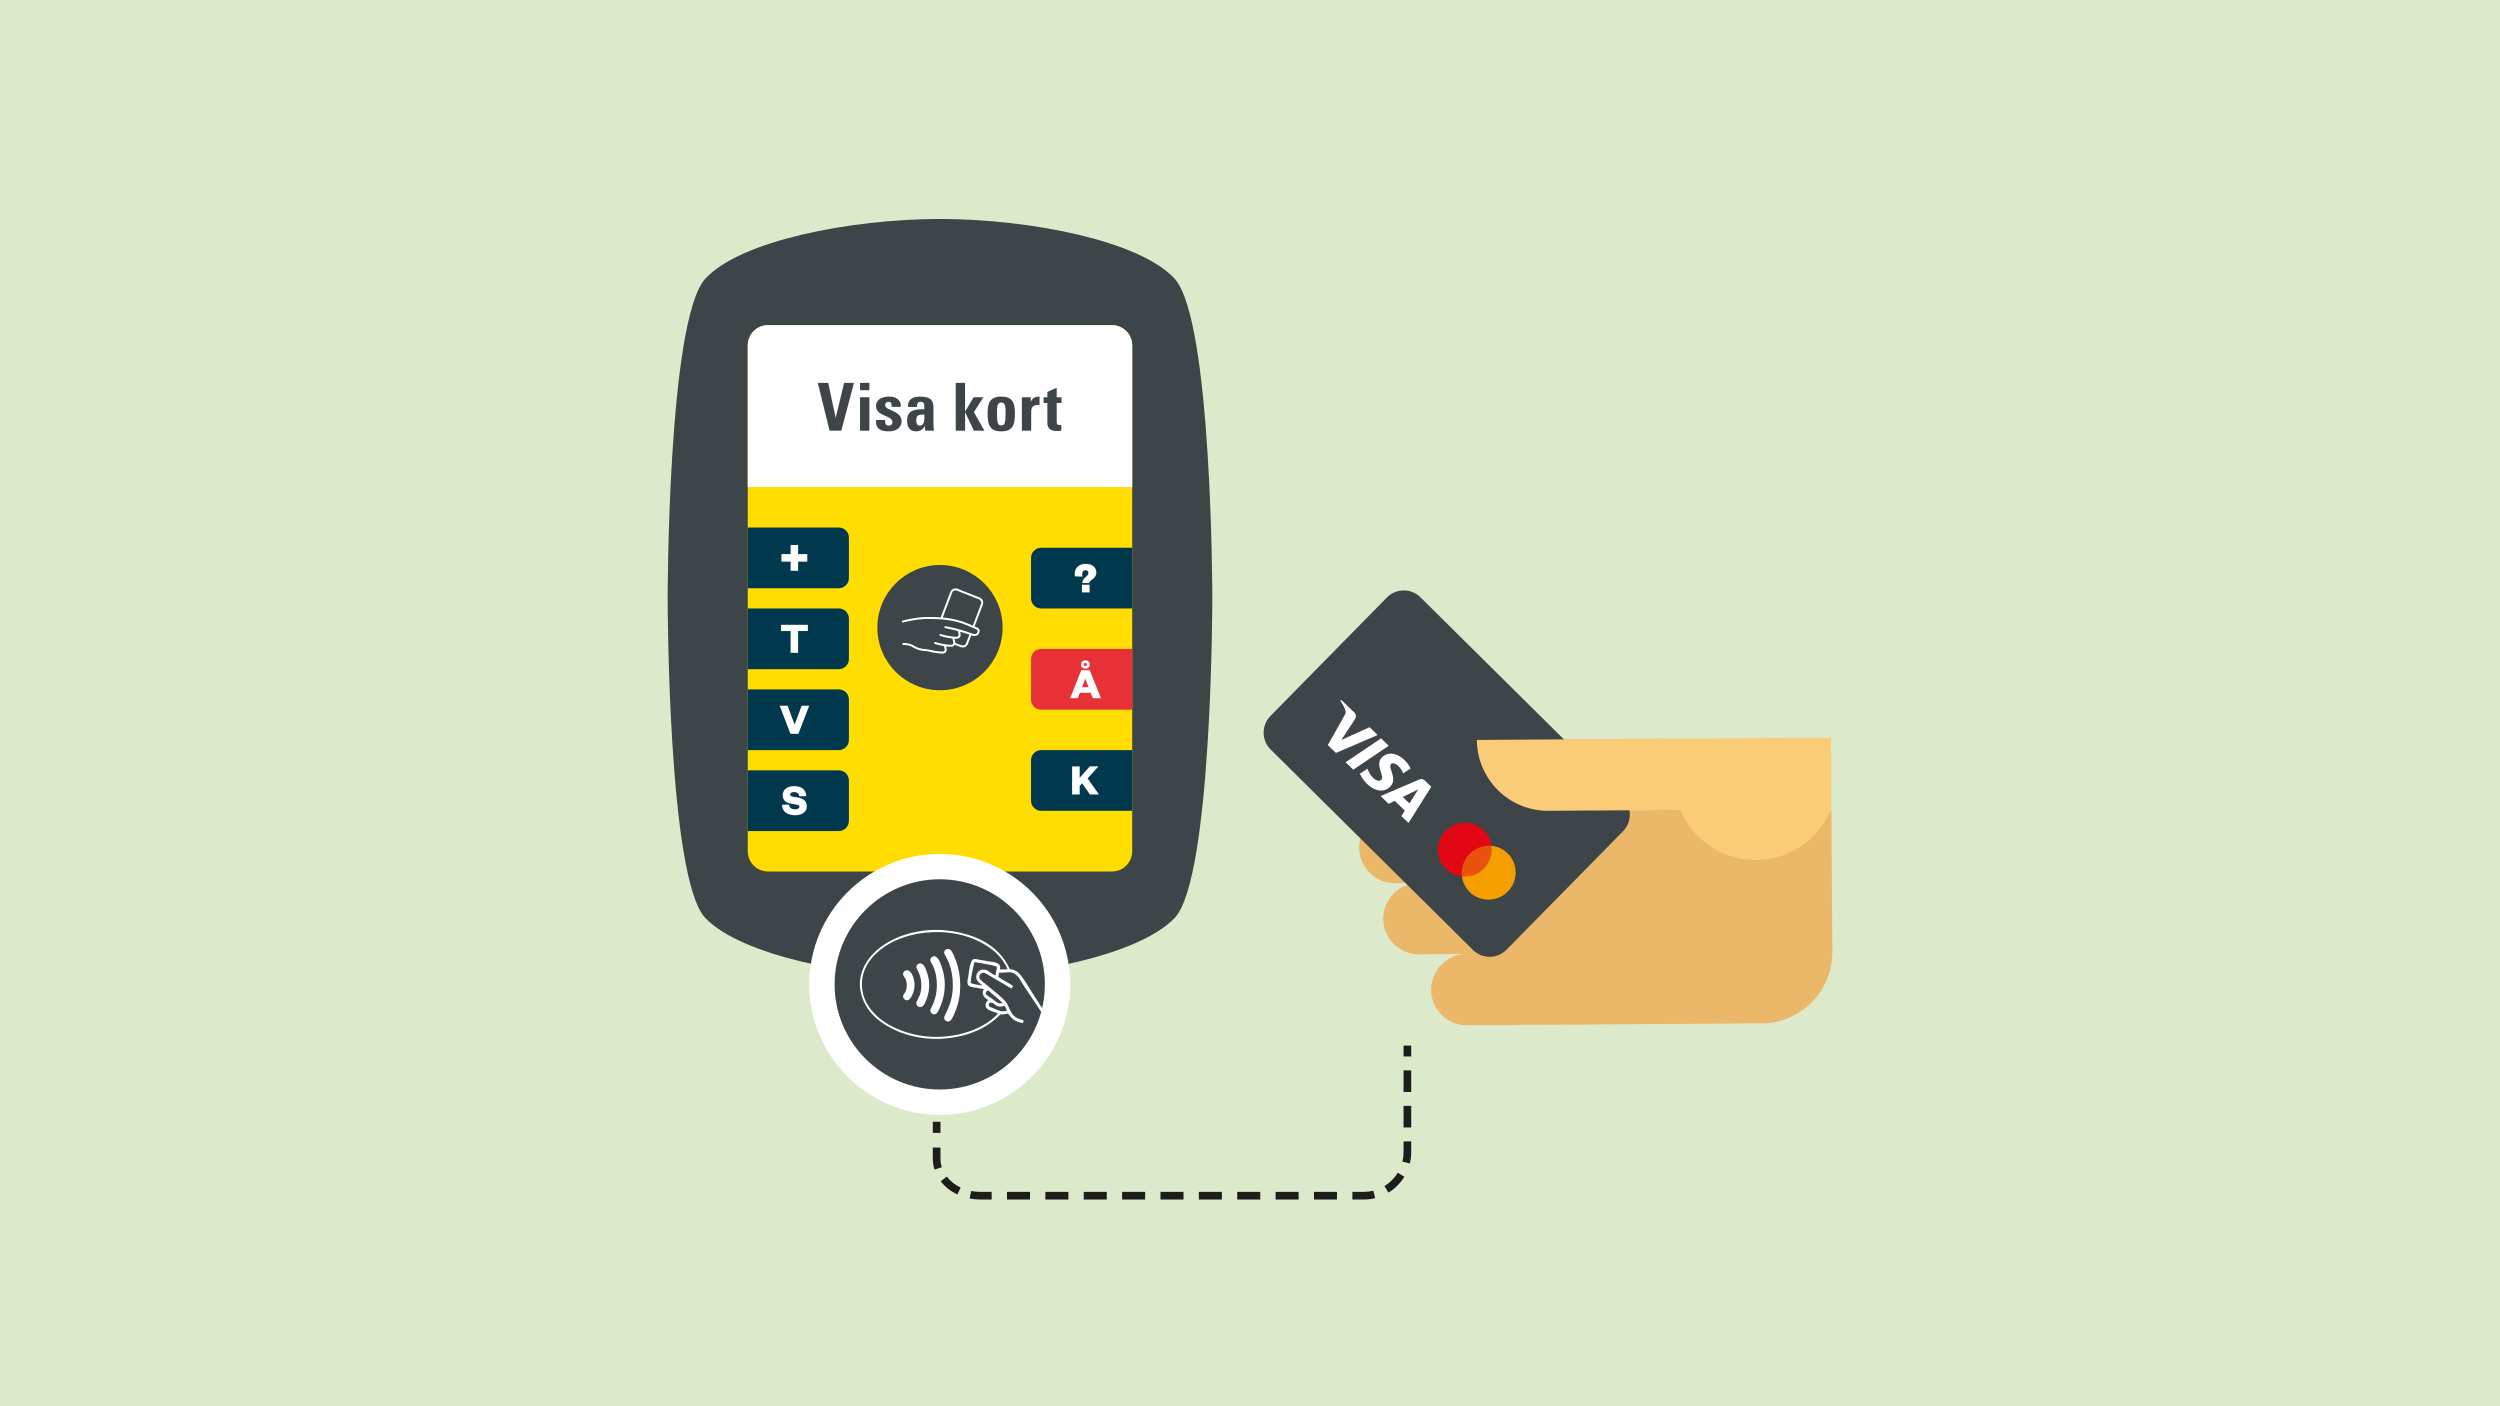 <?xml version="1.0" encoding="UTF-8"?>
<svg xmlns="http://www.w3.org/2000/svg" xmlns:xlink="http://www.w3.org/1999/xlink" version="1.1" viewBox="0 0 1600 900">
  <!-- Generator: Adobe Illustrator 29.2.1, SVG Export Plug-In . SVG Version: 2.1.0 Build 116)  -->
  <defs>
    <style>
      .st0, .st1, .st2 {
        fill: none;
      }

      .st3 {
        fill: #262626;
      }

      .st4 {
        fill: #ffcf9b;
      }

      .st5, .st6 {
        fill: #0079b4;
      }

      .st5, .st1, .st2, .st7 {
        stroke-miterlimit: 10;
      }

      .st5, .st2 {
        stroke: #047ab5;
        stroke-width: 4.789px;
      }

      .st8 {
        fill: #93938a;
      }

      .st9 {
        fill: #f39400;
      }

      .st10 {
        fill: #039fd6;
      }

      .st11 {
        fill: #1f191a;
      }

      .st12 {
        fill: #008e90;
      }

      .st13 {
        fill: #ff5b3c;
      }

      .st14 {
        fill: #742993;
      }

      .st1 {
        stroke: #fff;
        stroke-linecap: round;
        stroke-width: 1.285px;
      }

      .st15 {
        fill: #ff9200;
      }

      .st16 {
        fill: #916545;
      }

      .st17 {
        fill: #a72291;
      }

      .st18 {
        fill: #ffdf30;
      }

      .st19 {
        fill: #1d1d1b;
      }

      .st20 {
        fill: #d1094b;
      }

      .st21 {
        isolation: isolate;
      }

      .st22 {
        fill: #008eab;
      }

      .st23 {
        fill: #985d36;
      }

      .st24 {
        fill: #fcc978;
      }

      .st25 {
        clip-path: url(#clippath-1);
      }

      .st26 {
        clip-path: url(#clippath-2);
      }

      .st27 {
        fill: #ff7a08;
      }

      .st28 {
        fill: #0083c8;
      }

      .st29 {
        fill: #ffbc82;
      }

      .st30 {
        fill: #fff;
      }

      .st31 {
        fill: #a37e61;
      }

      .st32 {
        fill: #fdedf1;
      }

      .st33 {
        fill: #e20714;
      }

      .st34 {
        fill: #00394e;
      }

      .st35 {
        fill: #e7b26d;
      }

      .st36 {
        fill: #04394c;
      }

      .st37 {
        fill: #00aae2;
      }

      .st38 {
        fill: #e37c46;
      }

      .st39 {
        fill: #00a79c;
      }

      .st40 {
        fill: #0097bf;
      }

      .st41 {
        fill: #00394d;
      }

      .st42 {
        fill: #fb165d;
      }

      .st43 {
        fill: #fd0;
      }

      .st44 {
        fill: #f3fcff;
      }

      .st45 {
        fill: #00aef0;
      }

      .st46 {
        fill: #3e3e3f;
      }

      .st47 {
        fill: #f49e00;
      }

      .st48 {
        fill: #ffca00;
      }

      .st49 {
        fill: #3d4548;
      }

      .st50 {
        fill: #dceacb;
      }

      .st51 {
        fill: #e9530d;
      }

      .st52 {
        fill: #fbcc77;
      }

      .st53 {
        fill: #57595b;
      }

      .st54 {
        fill: #009fe3;
      }

      .st7 {
        fill: #beeaf8;
        stroke: #1d1d1b;
        stroke-width: 1.001px;
      }

      .st55 {
        fill: #333;
      }

      .st56 {
        display: none;
      }

      .st57 {
        clip-path: url(#clippath);
      }

      .st58 {
        fill: #047ab5;
      }

      .st59 {
        fill: #401e0b;
      }

      .st60 {
        fill: #a8a89c;
      }

      .st61 {
        fill: #4d4d4d;
      }

      .st62 {
        fill: #ebb86a;
      }

      .st63 {
        fill: #e73137;
      }
    </style>
    <clipPath id="clippath">
      <path class="st0" d="M1072.866,308.649c-23.592,22.506-24.48,59.89-1.974,83.497,22.507,23.604,59.887,24.49,83.491,1.983,23.602-22.514,24.492-59.893,1.984-83.5-11.602-12.167-27.162-18.298-42.743-18.298-14.647,0-29.316,5.411-40.758,16.318"/>
    </clipPath>
    <clipPath id="clippath-1">
      <rect class="st0" x="347.202" y="87.181" width="905.597" height="695.562"/>
    </clipPath>
    <clipPath id="clippath-2">
      <rect class="st0" x="427.291" y="140.14" width="745.418" height="627.551"/>
    </clipPath>
  </defs>
  <g id="Lager_2" class="st56">
    <rect class="st7" width="1600" height="900"/>
  </g>
  <g id="Låna_ut" class="st56">
    <g>
      <path class="st6" d="M487.493,723.043c-17.744,3.129-34.724-8.76-37.853-26.505l-79.498-450.857c-3.129-17.744,8.761-34.724,26.505-37.852l24.501-4.321c4.686-.826,9.156,2.303,9.982,6.99l1.274,7.228c.334,1.891,2.213,3.208,4.105,2.874l108.058-19.054c1.892-.333,3.207-2.213,2.873-4.104l-1.274-7.228c-.827-4.687,2.304-9.156,6.991-9.983l24.501-4.32c17.744-3.128,34.724,8.761,37.853,26.505l79.498,450.857c3.129,17.744-8.761,34.724-26.505,37.853l-181.011,31.917Z"/>
      <path class="st41" d="M686.522,654.769c2.304,13.064-6.45,25.565-19.514,27.869l-181.012,31.917c-13.063,2.304-25.567-6.45-27.87-19.513l-79.498-450.858c-2.304-13.063,6.451-25.566,19.515-27.87l24.5-4.32,1.275,7.228c1.161,6.587,7.5,11.026,14.087,9.864l108.059-19.053c6.586-1.162,11.025-7.501,9.863-14.088l-1.274-7.228,24.502-4.32c13.063-2.303,25.565,6.452,27.869,19.515l79.498,450.857ZM573.917,154.695l-181.013,31.917c-29.442,5.192-49.171,33.368-43.979,62.81l79.498,450.857c5.191,29.442,33.368,49.173,62.81,43.981l181.012-31.917c29.442-5.191,49.173-33.369,43.981-62.811l-79.498-450.858c-5.191-29.441-33.369-49.17-62.811-43.979"/>
    </g>
    <polygon class="st30" points="460.926 439.029 472.706 436.952 465.63 396.827 482.949 393.773 481.197 383.841 435.016 391.984 436.767 401.916 453.851 398.904 460.926 439.029"/>
    <g>
      <path class="st30" d="M493.111,404.926c4.915-.867,8.048,2.76,9.084,8.638,1.037,5.88-.667,10.359-5.581,11.226-4.993.88-7.97-2.773-9.007-8.653-1.036-5.879.512-10.331,5.504-11.211M498.142,433.451c11.077-1.953,17.377-10.929,15.444-21.895-1.92-10.885-10.924-17.245-22.001-15.291-11.078,1.953-17.285,10.994-15.366,21.88,1.934,10.965,10.845,17.259,21.923,15.306"/>
      <path class="st30" d="M547.045,425.319c6.553-1.155,11.777-4.37,13.547-9.844l1.106,6.277,10.376-1.829-4.525-25.664-22.935,4.044,1.541,8.74,11.78-2.077c-.848,5.229-4.96,8.821-10.343,9.77-8.971,1.582-15.149-3.801-16.83-13.335-1.639-9.297,2.21-16.202,10.402-17.646,7.099-1.252,12.025,2.058,13.757,8.225l11.475-2.434c-3.32-12.441-13.068-18.915-27.344-16.397-14.041,2.476-23.177,14.982-20.459,30.398,2.732,15.494,14.8,24.179,28.452,21.772"/>
      <path class="st30" d="M599,396.988c1.037,5.879-.667,10.358-5.582,11.225-4.992.88-7.969-2.773-9.006-8.652-1.037-5.881.511-10.332,5.504-11.212,4.914-.867,8.047,2.759,9.084,8.639M573.023,401.569c1.933,10.964,10.845,17.258,21.922,15.304,11.078-1.953,17.378-10.928,15.444-21.893-1.919-10.885-10.923-17.245-22-15.292-11.078,1.953-17.285,10.996-15.366,21.881"/>
      <path class="st30" d="M508.941,464.388c3.985-6.366,11.623-14.228,25.516-15.959,0,0,1.742,10.363-1.537,23.292-8.618-3.983-16.716-6.214-23.979-7.333M582.472,457.613c-21.868,5.329-34.084,22.946-34.084,22.946-3.615-2.475-7.176-4.616-10.664-6.456,1.957-7.33,2.867-15.918,1.865-25.85,0,0,15.975.347,25.834,13.773,1.485-.646,3.049-1.251,4.684-1.797-8.492-12.078-23.468-18.842-38.966-16.11-12.135,2.14-21.968,9.644-27.516,19.632-17.5-1.535-28.957,3.162-28.957,3.162,53.542,1.402,78.461,41.51,78.461,41.51,4.285-18.648,10.777-30.858,16.569-38.627.816,2.043,1.518,4.273,2.057,6.729,0,0,2.846,12.117-4.14,23.254,0,0-6.972,13.824-23.715,16.558,0,0-15.655,3.763-29.142-8.427,0,0,8.772-5.51,15.979-17.37-1.489-.977-2.965-1.917-4.441-2.82-3.473,5.765-8.298,11.439-14.976,16.454,0,0-10.185-11.203-7.077-27.822-1.599-.685-3.155-1.326-4.662-1.921-1.066,4.86-1.225,9.99-.308,15.188,3.766,21.36,24.14,35.63,45.504,31.863,21.364-3.767,35.629-24.145,31.863-45.504-.66-3.741-1.831-7.255-3.424-10.492,5.256-5.872,9.256-7.873,9.256-7.873"/>
      <path class="st6" d="M928.192,691.125c-17.744-3.129-29.634-20.108-26.505-37.853l79.498-450.857c3.129-17.744,20.109-29.633,37.853-26.504l24.501,4.32c4.687.826,7.816,5.295,6.99,9.982l-1.275,7.228c-.333,1.891.983,3.771,2.875,4.105l108.058,19.053c1.892.334,3.77-.983,4.103-2.875l1.275-7.227c.826-4.687,5.297-7.816,9.983-6.989l24.501,4.32c17.745,3.128,29.634,20.108,26.505,37.852l-79.498,450.858c-3.129,17.744-20.109,29.633-37.853,26.504l-181.011-31.917Z"/>
      <path class="st41" d="M1138.569,695.041c-2.304,13.064-14.805,21.817-27.869,19.514l-181.012-31.917c-13.064-2.304-21.819-14.806-19.515-27.869l79.498-450.857c2.303-13.063,14.807-21.818,27.87-19.515l24.501,4.32-1.275,7.228c-1.161,6.587,3.278,12.926,9.864,14.087l108.059,19.054c6.586,1.161,12.926-3.278,14.087-9.864l1.274-7.228,24.503,4.32c13.063,2.304,21.816,14.807,19.513,27.87l-79.498,450.857ZM1203.79,186.612l-181.013-31.917c-29.442-5.192-57.618,14.537-62.809,43.979l-79.499,450.858c-5.191,29.442,14.538,57.619,43.98,62.811l181.013,31.917c29.442,5.191,57.62-14.539,62.811-43.981l79.498-450.857c5.192-29.442-14.539-57.619-43.981-62.81"/>
    </g>
    <polygon class="st30" points="1000.365 415.154 1012.145 417.231 1019.22 377.106 1036.538 380.16 1038.289 370.227 992.108 362.084 990.356 372.017 1007.44 375.029 1000.365 415.154"/>
    <g>
      <path class="st30" d="M1042.274,394.115c4.914.867,6.618,5.346,5.581,11.224-1.037,5.88-4.169,9.507-9.084,8.64-4.992-.88-6.54-5.332-5.504-11.212,1.037-5.879,4.014-9.532,9.007-8.652M1037.244,422.64c11.077,1.953,20.067-4.327,22.001-15.292,1.919-10.886-4.367-19.941-15.444-21.894-11.078-1.954-20.003,4.419-21.923,15.305-1.933,10.965,4.288,19.928,15.366,21.881"/>
      <path class="st30" d="M1085.979,431.725c6.553,1.155,12.562-.079,16.096-4.617l-1.106,6.277,10.375,1.83,4.525-25.664-22.934-4.044-1.542,8.74,11.78,2.077c-2.585,4.624-7.678,6.593-13.061,5.643-8.97-1.581-12.935-8.753-11.253-18.287,1.639-9.297,7.618-14.469,15.809-13.024,7.099,1.252,10.597,6.047,10.114,12.434l11.616,1.638c1.135-12.826-5.811-22.244-20.086-24.761-14.042-2.476-26.905,6.152-29.623,21.567-2.732,15.494,5.638,27.784,19.29,30.191"/>
      <path class="st30" d="M1144.49,422.872c-1.036,5.878-4.169,9.505-9.084,8.638-4.993-.88-6.54-5.332-5.504-11.211,1.037-5.881,4.014-9.533,9.007-8.653,4.914.866,6.618,5.345,5.581,11.226M1118.513,418.291c-1.933,10.964,4.289,19.926,15.366,21.879,11.077,1.954,20.067-4.326,22-15.29,1.92-10.886-4.366-19.942-15.443-21.895-11.077-1.953-20.004,4.421-21.923,15.306"/>
      <path class="st30" d="M1036.811,455.406c5.922-4.62,15.789-9.395,29.436-6.27,0,0-1.908,10.334-9.41,21.361-6.737-6.69-13.583-11.556-20.026-15.091M1108.225,474.188c-22.372-2.472-39.876,9.905-39.876,9.905-2.551-3.562-5.165-6.792-7.813-9.714,4.346-6.219,8.138-13.978,10.594-23.653,0,0,14.893,5.79,19.565,21.778,1.617-.099,3.293-.133,5.016-.087-3.849-14.254-15.608-25.732-31.106-28.465-12.135-2.14-23.941,1.549-32.571,9.037-15.92-7.428-28.292-6.933-28.292-6.933,49.833,19.629,59.532,65.842,59.532,65.842,10.404-16.059,20.681-25.311,28.781-30.63.068,2.198-.035,4.534-.369,7.026,0,0-1.47,12.36-11.843,20.436,0,0-11.28,10.605-27.948,7.448,0,0-15.998-1.819-24.503-17.886,0,0,10.127-2.177,20.956-10.857-1.064-1.428-2.131-2.815-3.208-4.169-5.235,4.229-11.711,7.911-19.701,10.339,0,0-5.739-14.01,2.865-28.564-1.268-1.19-2.51-2.325-3.723-3.4-2.664,4.202-4.568,8.969-5.484,14.167-3.767,21.36,10.498,41.738,31.862,45.505,21.364,3.767,41.738-10.503,45.504-31.863.66-3.74.761-7.443.371-11.03,6.948-3.72,11.391-4.232,11.391-4.232"/>
    </g>
    <polygon class="st58" points="879.982 472.356 823.953 416.327 815.176 425.105 856.139 466.131 729.895 466.131 729.895 478.581 856.139 478.581 815.176 519.607 823.953 528.385 879.982 472.356"/>
    <polygon class="st5" points="879.982 472.356 823.953 416.327 815.176 425.105 856.139 466.131 729.895 466.131 729.895 478.581 856.139 478.581 815.176 519.607 823.953 528.385 879.982 472.356"/>
    <polygon class="st6" points="716.714 341.43 772.743 285.401 781.521 294.179 740.557 335.205 866.802 335.205 866.802 347.655 740.557 347.655 781.521 388.681 772.743 397.459 716.714 341.43"/>
    <polygon class="st2" points="716.714 341.43 772.743 285.401 781.521 294.179 740.557 335.205 866.802 335.205 866.802 347.655 740.557 347.655 781.521 388.681 772.743 397.459 716.714 341.43"/>
    <g class="st57">
      <path class="st31" d="M1090.585,369.077c0,10.606-8.596,19.202-19.202,19.202s-19.199-8.596-19.199-19.202h38.401Z"/>
    </g>
  </g>
  <g id="Lager_2_kopia" class="st56">
    <rect class="st32" width="1600" height="900"/>
  </g>
  <g id="Res_4_för_1" class="st56">
    <g class="st25">
      <path class="st61" d="M613.01,440.252l5.45,1.055c3.488-12.571,7.972-26.513,13.459-41.036l.225-48.261c-14.213,31.522-23.077,63.455-27.907,88.669,2.76-.817,5.753-1.01,8.773-.427"/>
      <polygon class="st27" points="631.171 585.447 792.397 585.447 792.522 293.465 631.171 293.509 631.171 585.447"/>
      <path class="st27" d="M581.425,446.216c-4.335,0-8.656-1.043-12.564-3.102-6.32-3.336-11.059-9.039-13.169-15.868-2.109-6.823-1.431-14.202,1.906-20.528l52.094-98.825c3.332-6.319,9.033-11.052,15.866-13.173,6.819-2.112,14.202-1.422,20.526,1.907,6.315,3.33,11.054,9.036,13.164,15.864,2.118,6.826,1.428,14.207-1.898,20.526l-52.095,98.825c-3.334,6.324-9.042,11.056-15.863,13.171-2.605.806-5.295,1.203-7.967,1.203"/>
      <path class="st55" d="M630.288,443.59l-11.828-2.284-5.45-1.052c-3.02-.583-6.013-.393-8.773.427-6.468,1.903-11.681,7.251-13.047,14.337l-33.981,94.088c-1.944,10.106,4.656,19.876,14.758,21.823l47.757,9.225c10.106,1.949,19.876-4.66,21.825-14.755l3.492-99.989c1.954-10.101-4.656-19.864-14.753-21.82"/>
      <path class="st46" d="M621.62,474.901c15.111-23.628,47.543-103.286,44.435-181.362l-19.66.007c2.907,74.215-22.645,156.972-36.612,181.288l11.837.067Z"/>
      <path class="st4" d="M562.462,539.413c-.26-.237-.513-.488-.76-.734-5.018-5.084-7.815-11.946-7.783-19.086l.556-100.581c.037-7.154,2.92-13.975,7.996-19.005,5.077-5.02,11.942-7.829,19.088-7.785,7.147.033,13.975,2.916,19.005,7.999,5.018,5.077,7.824,11.942,7.783,19.086l-.551,100.574c-.046,7.149-2.92,13.984-7.997,19.002-5.074,5.035-11.946,7.83-19.092,7.79-6.796-.037-13.303-2.644-18.245-7.26"/>
      <path class="st48" d="M404.589,468.628l.072.026c-5.659.25-11.098,3.238-14.242,8.456l-40.701,68.806c-4.993,8.28-2.326,19.044,5.957,24.028,8.278,4.988,19.039,2.321,24.029-5.96l28.965-48.967-.172,115.545h112.274l-.009-66.963-.251-48.877,29.134,49.262c4.983,8.281,15.749,10.948,24.027,5.96,8.278-4.984,10.945-15.748,5.959-24.028l-40.699-68.806c-2.929-4.86-7.913-7.892-13.145-8.482h-121.198Z"/>
      <rect class="st28" x="408.497" y="630.554" width="46.928" height="81.782"/>
      <path class="st13" d="M408.497,751.7c-17.682,0-32.01,13.361-32.01,31.044h78.938v-70.407h-46.928v39.363Z"/>
      <rect class="st28" x="473.837" y="630.554" width="46.93" height="81.782"/>
      <path class="st13" d="M520.771,751.7c17.678,0,32.005,13.361,32.005,31.044h-78.935v-70.407h46.93v39.363Z"/>
      <path class="st39" d="M442.25,520.619l-17.548-51.99h-20.043l17.72,55.888,16.175-3.51c1.243-.267,2.479-.388,3.696-.388"/>
      <path class="st39" d="M490.795,521.007l16.168,3.51,17.724-55.89h-20.043l-17.55,51.992c1.222,0,2.458.121,3.701.388"/>
      <polygon class="st12" points="408.581 572.167 408.581 578.019 439.306 556.673 418.913 561.094 408.581 572.167"/>
      <polygon class="st12" points="520.767 578.02 520.767 572.168 510.435 561.095 490.044 556.674 520.767 578.02"/>
      <path class="st29" d="M459.373,534.405c-1.782-8.206-9.047-13.8-17.123-13.786-1.219,0-2.453.121-3.696.388l-16.174,3.51-61.372,13.324c-9.456,2.059-15.45,11.379-13.405,20.819,2.06,9.451,11.379,15.452,20.83,13.394l50.48-10.959,20.392-4.421,6.677-1.455c9.441-2.042,15.438-11.365,13.391-20.814"/>
      <path class="st29" d="M568.345,537.842l-61.381-13.324-16.167-3.51c-1.246-.27-2.482-.388-3.704-.388-8.071-.014-15.34,5.578-17.118,13.786-2.051,9.446,3.95,18.772,13.392,20.814l6.677,1.454,20.391,4.422,50.48,10.958c9.447,2.057,18.775-3.942,20.826-13.393,2.049-9.442-3.945-18.761-13.396-20.819"/>
      <path class="st4" d="M521.641,431.757c0,31.025-25.147,56.179-56.179,56.179s-56.174-25.154-56.174-56.179,25.147-56.174,56.174-56.174,56.179,25.147,56.179,56.174"/>
      <path class="st38" d="M517.771,407.003c-9.451-18.867-28.95-31.808-51.481-31.808-12.5,0-24.086,3.989-33.523,10.761-.567.405-1.663,1.243-1.663,1.243l-19.632-18.885v22.907h-17.123c5.342,10.538,9.858,15.698,18.573,20.438,0,0,53.556,13.489,76.159-13.294,0,0,.437,29.97,31.492,44.354,0,0,8.333-25.947,9.909-36.046l-12.711.33Z"/>
      <path class="st31" d="M474.021,430.177c0-4.795,3.892-8.687,8.682-8.687,4.798,0,8.694,3.892,8.694,8.687h-17.376Z"/>
      <path class="st31" d="M437.292,430.177c0-4.795,3.887-8.687,8.682-8.687,4.802,0,8.684,3.892,8.684,8.687h-17.366Z"/>
      <path class="st31" d="M483.227,448.88c0,10.601-8.596,19.197-19.202,19.197s-19.199-8.596-19.199-19.197h38.401Z"/>
      <path class="st23" d="M693.754,191.41l.425.581h.016c-.144-.198-.299-.383-.441-.581"/>
      <path class="st4" d="M761.614,214.276c-10.631-15.357-28.367-25.421-48.463-25.421-6.636,0-13.006,1.11-18.956,3.134h-.016c-11.187,3.808-20.859,10.875-27.884,20.092-7.551,9.901-12.044,22.268-12.044,35.687,0,3.908.393,7.727,1.12,11.422,5.313,27.068,29.159,47.49,57.78,47.49,28.643,0,52.501-20.443,57.807-47.523.723-3.687,1.111-7.493,1.111-11.389,0-12.445-3.871-23.983-10.455-33.492"/>
      <path class="st23" d="M756.785,193.178c15.101-2.818,26.529-16.042,26.529-31.954,0-17.973-14.562-32.54-32.537-32.54-17.963,0-32.53,14.567-32.53,32.54,0,5.708,1.482,11.07,4.07,15.735-2.992-.416-6.05-.634-9.168-.634-23.244,0-43.529,12.046-54.36,29.921-5.304,8.752-8.354,18.896-8.354,29.724,0,8.236,1.756,16.084,4.935,23.219-.728-3.694-1.118-7.513-1.118-11.421,0-13.419,4.491-25.786,12.042-35.688-.005,0-.005-.007-.005-.007,10.438,6.905,23.077,10.678,36.545,10.027l-8.173-29.452-.909-1.238c5.446,7.676,12.746,14.188,21.663,18.818,4.179,2.161,8.496,3.799,12.868,4.926,11.166,2.885,22.698,2.442,33.33-.878,6.584,9.509,10.454,21.046,10.454,33.492,0,3.896-.388,7.702-1.11,11.389,3.164-7.133,4.916-14.965,4.916-23.187,0-8.942-2.084-17.422-5.794-25.035-3.26-6.684-7.797-12.69-13.294-17.757"/>
      <path class="st31" d="M724.259,237.768c0-6.092,4.937-11.017,11.017-11.017,6.085,0,11.022,4.925,11.022,11.017h-22.039Z"/>
      <path class="st31" d="M677.66,237.768c0-6.092,4.932-11.017,11.017-11.017,6.089,0,11.022,4.925,11.022,11.017h-22.039Z"/>
      <path class="st29" d="M856.172,132.171c7.149.03,13.984,2.89,19.014,7.974,5.025,5.073,7.841,11.929,7.81,19.078l-.427,100.663c-.03,7.139-2.899,13.977-7.976,19.009-5.067,5.037-11.934,7.841-19.076,7.808-7.147-.025-13.984-2.89-19.009-7.966-5.039-5.076-7.841-11.937-7.806-19.086l.422-100.66c.031-7.142,2.891-13.984,7.967-19.009,5.076-5.035,11.937-7.844,19.081-7.811"/>
      <polygon class="st8" points="792.649 782.744 720.818 782.744 720.818 585.447 792.524 585.447 792.649 782.744"/>
      <rect class="st60" x="631.173" y="585.447" width="71.687" height="197.297"/>
      <path class="st16" d="M631.171,782.744c0-19.841,15.938-36.849,35.769-36.849s35.923,17.008,35.923,36.849h-71.692Z"/>
      <path class="st16" d="M720.818,782.744c0-19.841,16.084-36.849,35.922-36.849s35.909,17.008,35.909,36.849h-71.831Z"/>
      <path class="st11" d="M631.171,782.744c0-19.841,15.938-36.849,35.769-36.849s35.923,17.008,35.923,36.849h-71.692Z"/>
      <path class="st11" d="M720.818,782.744c0-19.841,16.084-36.849,35.922-36.849s35.909,17.008,35.909,36.849h-71.831Z"/>
      <path class="st27" d="M874.606,279.909l-72.391,72.1-.172-.127c-8.015,7.887-19.727,11.758-31.529,9.283-18.674-3.917-30.637-22.233-26.72-40.898,3.915-18.677,21.458-26.493,40.901-26.72.026,0,.049.014.079.023l51.842-51.739c10.517-10.483,27.549-10.471,38.037.044,10.491,10.515,10.466,27.542-.047,38.034"/>
      <path class="st31" d="M735.94,261.492c0,13.454-10.903,24.362-24.362,24.362-13.452,0-24.362-10.908-24.362-24.362h48.724Z"/>
      <polygon class="st53" points="906.481 695.096 848.987 695.096 849.013 620.03 906.481 620.03 906.481 695.096"/>
      <path class="st11" d="M849,743.682c-21.825,0-39.503,17.243-39.503,39.061h96.985v-87.648h-57.482v48.587Z"/>
      <rect class="st53" x="926.688" y="620.03" width="57.494" height="75.065"/>
      <path class="st11" d="M984.178,743.682c21.816,0,39.498,17.243,39.498,39.061h-96.987v-87.648h57.489v48.587Z"/>
      <path class="st14" d="M984.149,620.03v-168.442c0-29.282-1.164-52.987-1.164-52.987h-131.539s-2.412,23.705-2.412,52.987l-.02,168.442"/>
      <path class="st59" d="M890.552,285.569c-3.789,23.895,27.803,45.515,56.474,45.355,44.042-.242,47.792-20.51,47.792-20.51l-13.01-6.222c21.746-3.703,22.12-16.913,22.12-16.913-23.851,4.08-105.221-53.247-113.376-1.71"/>
      <path class="st4" d="M949.034,360.976c-8.35,0-16.233-2.026-23.182-5.606l1.139.571,17.294,18.61c-24.19,14.074-55.198,5.859-69.263-18.328-3.234-5.553-5.277-11.466-6.231-17.455-3.446,7.169-5.379,15.199-5.379,23.683,0,30.224,24.511,54.734,54.734,54.734s54.725-24.51,54.725-54.734c0-2.43-.172-4.821-.483-7.169-3.739,1.951-7.755,3.44-11.968,4.412-3.663.841-7.469,1.282-11.386,1.282"/>
      <path class="st37" d="M932.982,309.763c-1.303-7.016-7.451-12.327-14.841-12.327-7.404,0-13.552,5.327-14.85,12.353,4.727-1.332,9.704-2.064,14.855-2.064,5.143,0,10.117.714,14.836,2.038"/>
      <path class="st59" d="M932.982,309.763c-4.719-1.324-9.693-2.038-14.836-2.038-5.151,0-10.128.732-14.855,2.064-15.218,4.286-27.761,14.961-34.501,28.98.955,5.987,2.995,11.9,6.231,17.452,14.063,24.188,45.074,32.403,69.264,18.331l-17.295-18.609-1.138-.572c6.949,3.58,14.832,5.604,23.182,5.604,3.914,0,7.722-.442,11.386-1.28,4.21-.971,8.227-2.463,11.967-4.412-2.862-21.869-18.623-39.675-39.405-45.52"/>
      <path class="st30" d="M936.323,448.37c0,2.988-2.425,5.399-5.409,5.399h-26.543c-2.983,0-5.404-2.411-5.404-5.399v-50.108c0-2.979,2.421-5.393,5.404-5.393h26.543c2.984,0,5.409,2.414,5.409,5.393v50.108Z"/>
      <path class="st17" d="M1004.376,515.66c-.014,11.684-9.484,21.139-21.165,21.13-11.691-.007-21.144-9.483-21.139-21.167l.088-95.884c.009-11.684,9.488-21.146,21.17-21.139,11.681.016,21.141,9.492,21.13,21.176l-.084,95.884Z"/>
      <path class="st17" d="M872.497,515.66c-.012,11.684-9.488,21.139-21.17,21.13-11.686-.007-21.146-9.483-21.139-21.167l.093-95.884c.009-11.684,9.483-21.146,21.165-21.139,11.686.016,21.149,9.492,21.135,21.176l-.084,95.884Z"/>
      <path class="st4" d="M998.759,501.187c7.983,8.536,7.53,21.92-.999,29.898-8.531,7.983-21.913,7.535-29.894-1.008l-65.497-70.019c-7.976-8.533-7.535-21.918.994-29.893,8.531-7.981,21.918-7.537,29.905.992l65.491,70.03Z"/>
      <path class="st29" d="M835.898,501.187c-7.983,8.536-7.53,21.92.997,29.898,8.533,7.983,21.915,7.535,29.896-1.008l65.495-70.019c7.983-8.533,8.108-22.289-.421-30.263-8.531-7.98-22.493-7.167-30.467,1.362l-65.5,70.03Z"/>
      <path class="st15" d="M913.175,409.734c0,2.693,2.184,4.883,4.881,4.883,2.705,0,4.893-2.19,4.893-4.883,0-2.711-2.188-4.891-4.893-4.891-2.697,0-4.881,2.18-4.881,4.891"/>
      <path class="st20" d="M1109.301,415.727l-24.615-1.682c-3.671.637-7.026,2.235-9.797,4.484l.276-.251-52.792,46.593c-8.552,7.453-9.455,20.447-1.993,29.002,7.465,8.556,20.447,9.453,29.001,1.988l57.929-51.133c8.554-7.455,9.444-20.437,1.991-29.001"/>
      <rect class="st28" x="1079.985" y="603.865" width="55.099" height="178.878"/>
      <rect class="st28" x="1156.701" y="603.865" width="55.099" height="178.878"/>
      <path class="st60" d="M1135.084,728.223c-7.588,0-13.74,6.147-13.74,13.735h-41.347v13.724h-.002c-15.197,0-27.51,11.867-27.51,27.061h82.599v-54.52Z"/>
      <path class="st60" d="M1239.303,782.744c0-15.194-12.316-27.061-27.505-27.061h-.005v-13.724h-41.345c0-7.588-6.156-13.735-13.742-13.735l-.002,54.52h82.599Z"/>
      <path class="st3" d="M1226.264,382.204h-15.475c-14.655,0-26.534,11.874-26.534,26.527v5.011h18.806l.012.114c11.233.521,20.178,9.765,20.166,21.128l-.046,86.298h3.071c14.657,0,26.534-11.874,26.534-26.527v-86.024c0-14.653-11.877-26.527-26.534-26.527"/>
      <path class="st42" d="M1207.785,602.982c-.472.139-.95.269-1.433.372-.407.083-.827.137-1.243.195-.275.042-.551.097-.827.128-.43.046-.872.055-1.313.079-.26.011-.516.046-.781.046-.03,0-.056-.005-.093-.005-.032,0-.067.007-.109.007-.362,0-.711-.037-1.062-.053-.332-.021-.664-.021-.992-.049-.488-.051-.961-.13-1.438-.211-.209-.033-.416-.054-.618-.093-8.189-1.645-14.697-8.106-16.537-16.265-.311-1.455-.488-2.953-.488-4.496l.005-6.617.088-141.073c0-4.173,1.227-8.048,3.311-11.326v-9.879h-96.056c-2.832-.002-5.529.597-7.999,1.624l-.223,188.503h131.825v-2.488c-1.108.59-2.272,1.085-3.492,1.471-.172.051-.348.084-.525.13"/>
      <path class="st42" d="M1202.104,413.806c.328,0,.648.037.971.051l-.014-.114h-18.807v9.879c3.757-5.899,10.341-9.821,17.85-9.816"/>
      <path class="st20" d="M1203.074,413.856c-.323-.012-.644-.051-.971-.051-7.509-.005-14.093,3.917-17.85,9.816-2.084,3.278-3.31,7.153-3.31,11.326l-.089,141.073h42.305l.032-54.738.047-86.298c.014-11.363-8.933-20.608-20.164-21.128"/>
      <path class="st20" d="M1202.095,603.799c-.395.002-.781-.03-1.171-.046.351.016.699.053,1.062.053.042,0,.077-.007.109-.007"/>
      <path class="st4" d="M1202.969,603.755c-.29.012-.578.037-.874.044.038,0,.063.002.093.002.265,0,.521-.034.781-.046"/>
      <path class="st4" d="M1211.802,601.383c5.941-3.12,10.218-8.968,11.142-15.905.119-.929.193-1.868.182-2.837h.03l.005-6.621h-11.359v25.363Z"/>
      <path class="st4" d="M1180.855,576.02l-.005,6.619c0,1.54.177,3.041.488,4.493,1.84,8.162,8.35,14.623,16.54,16.268.199.037.406.058.615.093.477.079.951.158,1.438.209.328.028.66.028.992.051.391.016.776.049,1.171.046.295-.007.586-.03.876-.044.442-.021.881-.032,1.311-.076.276-.031.555-.086.827-.131.416-.055.836-.111,1.245-.195.483-.102.962-.232,1.431-.371.177-.047.353-.077.525-.131,1.22-.385,2.384-.88,3.492-1.468v-25.363h-30.946Z"/>
      <path class="st4" d="M1107.23,326.38c-23.593,22.508-24.48,59.889-1.975,83.498,22.51,23.603,59.89,24.49,83.492,1.982,23.602-22.512,24.492-59.894,1.981-83.498-11.6-12.17-27.159-18.301-42.741-18.301-14.646,0-29.315,5.414-40.757,16.319"/>
      <path class="st23" d="M1190.717,328.373c-23.588,22.506-24.471,59.871-1.979,83.473,11.272-10.755,18.312-25.914,18.312-42.727,0-15.808-6.224-30.147-16.333-40.746"/>
      <path class="st23" d="M1107.242,326.39c22.513,23.593,59.875,24.476,83.475,1.984-10.757-11.275-25.918-18.31-42.725-18.31-15.807,0-30.144,6.217-40.75,16.326"/>
      <path class="st20" d="M1016.121,409.465l-35.119,21.304,37.036,60.18c5.889,9.695,18.537,12.804,28.239,6.912,9.7-5.892,12.794-18.54,6.905-28.235l-37.061-60.161Z"/>
      <path class="st4" d="M1013.885,405.781l-1.201-1.963c-.04-.058-.084-.112-.119-.177-.339-.536-.692-1.068-1.071-1.57-.093-.123-.197-.228-.29-.349-.335-.42-.671-.841-1.029-1.231-.14-.146-.293-.279-.437-.423-.332-.341-.669-.685-1.02-.999-.16-.142-.337-.26-.502-.4-.348-.29-.697-.587-1.071-.85-.167-.128-.353-.228-.525-.346-.379-.256-.753-.511-1.143-.739-.176-.107-.362-.186-.534-.283-.402-.219-.807-.439-1.227-.634-.177-.077-.369-.145-.555-.224-.418-.178-.839-.364-1.276-.515-.237-.082-.481-.14-.722-.214-.393-.116-.774-.249-1.169-.342-.3-.074-.602-.116-.908-.181-.344-.065-.681-.144-1.025-.2-.327-.039-.669-.065-1.001-.092-.323-.031-.641-.082-.967-.098-.432-.021-.873-.007-1.31,0-.223.007-.444-.007-.671,0-.539.025-1.085.088-1.622.158-.119.011-.239.021-.362.032-.588.089-1.174.209-1.757.349-.072.016-.146.023-.218.042-1.959.488-3.882,1.278-5.706,2.381-.604.37-1.185.762-1.74,1.178-.27.207-.511.434-.772.651-.269.22-.553.436-.808.673-.26.24-.488.495-.727.748-.23.235-.474.46-.693.707-.26.295-.488.604-.732.913-.167.22-.36.429-.52.657-.269.37-.504.755-.743,1.136-.114.184-.24.351-.347.532-.23.4-.422.802-.629,1.215-.091.184-.198.36-.286.546-.246.537-.462,1.092-.66,1.648-.023.058-.058.12-.079.178-.211.611-.39,1.232-.546,1.854,0,.012-.004.024-.009.042-1.252,5.1-.557,10.687,2.374,15.536.01.012.012.018.012.018l3.459,5.625,35.119-21.304-2.235-3.685Z"/>
      <path class="st45" d="M900.589,109.14c1.329,1.329,1.329,3.506,0,4.835l-37.807,37.811c-1.328,1.331-3.503,1.331-4.834,0l-20.961-20.965c-1.329-1.331-1.329-3.506,0-4.835l37.811-37.807c1.329-1.328,3.506-1.328,4.835,0l20.956,20.961Z"/>
      <path class="st31" d="M1106.103,366.06c0-5.193,4.21-9.4,9.395-9.4,5.191,0,9.396,4.207,9.396,9.4h-18.791Z"/>
    </g>
  </g>
  <g id="Lager_5" class="st56">
    <rect class="st44" width="1600" height="900"/>
  </g>
  <g id="_Återbäring" data-name="Återbäring" class="st56">
    <g id="Res_4_för_11" data-name="Res_4_för_1">
      <g>
        <g>
          <path class="st35" d="M775.095,605.114h.005v-161.088h-.005l-.01-80.55c-10.484,0-20.98,2.039-30.838,6.116-9.483,3.926-18.388,9.75-26.112,17.474-7.725,7.721-13.531,16.623-17.475,26.129-4.052,9.806-6.082,20.236-6.107,30.695v-79.517c-.002-5.457-1.09-10.664-3.06-15.419-2.048-4.913-5.028-9.348-8.733-13.06-3.718-3.705-8.148-6.696-13.066-8.733-4.75-1.974-9.959-3.058-15.419-3.058s-10.664,1.084-15.415,3.058c-4.922,2.037-9.351,5.028-13.058,8.738-3.709,3.708-6.697,8.143-8.733,13.061-1.977,4.75-3.069,9.957-3.069,15.411v26.85c0-5.459-1.088-10.666-3.048-15.416-2.039-4.921-5.03-9.35-8.738-13.063-3.712-3.705-8.146-6.698-13.063-8.739-4.753-1.967-9.959-3.052-15.409-3.052-5.474,0-10.673,1.085-15.431,3.052-4.919,2.041-9.342,5.034-13.052,8.743-3.71,3.71-6.703,8.145-8.739,13.066-1.973,4.746-3.055,9.95-3.055,15.409l-.009,53.696c0-5.454-1.081-10.662-3.053-15.411-2.042-4.92-5.035-9.356-8.737-13.063-3.716-3.706-8.133-6.699-13.066-8.736-4.753-1.973-9.951-3.055-15.414-3.061-5.455,0-10.673,1.088-15.417,3.061-4.925,2.036-9.356,5.027-13.063,8.736-3.714,3.708-6.698,8.143-8.733,13.067-1.974,4.746-3.049,9.955-3.049,15.408l-.018,239.322.023.008h-.023c.018,10.492,2.054,20.989,6.127,30.822,3.927,9.506,9.746,18.404,17.476,26.126,7.726,7.725,16.619,13.554,26.128,17.484,9.841,4.081,20.334,6.115,30.819,6.107l80.543.008h161.1l-.005-159.68v-0Z"/>
          <path class="st22" d="M723.627,487.455c-1.264-7.178,3.528-14.026,10.708-15.293l-49.016-277.993c-1.913-10.841-12.345-18.147-23.186-16.234l-219.701,38.754c-10.84,1.913-18.146,12.348-16.233,23.186l49.014,277.978c7.18-1.268,14.025,3.53,15.293,10.71,1.264,7.18-3.53,14.026-10.71,15.293l11.091,62.895c1.911,10.84,12.345,18.147,23.186,16.236l219.703-38.732c10.84-1.909,18.146-12.342,16.234-23.183l-11.092-62.907c-7.18,1.265-14.026-3.528-15.291-10.71M517.428,537.219c-7.18,1.269-14.028-3.527-15.293-10.71-1.265-7.178,3.53-14.026,10.71-15.293,7.18-1.265,14.028,3.53,15.293,10.708,1.265,7.182-3.528,14.031-10.71,15.296M555.121,530.574c-7.182,1.268-14.028-3.53-15.296-10.708-1.265-7.18,3.529-14.029,10.71-15.296,7.18-1.265,14.028,3.53,15.293,10.709,1.268,7.181-3.528,14.029-10.708,15.294M592.812,523.927c-7.18,1.268-14.028-3.527-15.293-10.71-1.268-7.178,3.528-14.026,10.708-15.293,7.18-1.265,14.028,3.528,15.293,10.71,1.268,7.18-3.528,14.028-10.708,15.293M630.503,517.281c-7.18,1.265-14.029-3.527-15.293-10.707-1.265-7.181,3.528-14.029,10.71-15.294,7.18-1.266,14.026,3.528,15.293,10.708,1.265,7.18-3.53,14.028-10.71,15.293M668.194,510.634c-7.18,1.269-14.026-3.527-15.293-10.707-1.265-7.183,3.53-14.029,10.71-15.293,7.18-1.268,14.028,3.528,15.293,10.707,1.265,7.181-3.528,14.027-10.71,15.293M705.887,503.989c-7.18,1.268-14.028-3.528-15.297-10.708-1.264-7.18,3.53-14.028,10.711-15.296,7.179-1.265,14.028,3.53,15.293,10.71,1.268,7.18-3.528,14.028-10.708,15.293"/>
          <path class="st40" d="M772.361,492.976c.635-7.265,7.038-12.635,14.3-12l24.605-281.208c.96-10.966-7.227-20.723-18.193-21.681l-222.246-19.431c-10.966-.958-20.721,7.23-21.681,18.195l-24.603,281.191c7.263.634,12.638,7.039,12.002,14.304-.634,7.261-7.039,12.635-14.303,11.999l-5.566,63.623c-.96,10.967,7.227,20.721,18.193,21.683l222.242,19.453c10.966.958,20.723-7.227,21.683-18.193l-3.695-55.593c-7.261-.638-3.372-15.081-2.738-22.343M560.308,487.676c-7.263-.635-12.635-7.038-11.999-14.304.635-7.261,7.037-12.635,14.302-12,7.263.635,12.637,7.04,12.003,14.302-.635,7.267-7.04,12.637-14.305,12.003M598.437,491.011c-7.263-.635-12.637-7.04-12.003-14.302.635-7.263,7.04-12.638,14.302-12.002,7.263.634,12.637,7.039,12.003,14.303-.635,7.262-7.04,12.636-14.302,12M636.564,494.346c-7.263-.635-12.637-7.037-12.003-14.302.635-7.263,7.04-12.637,14.305-12.002,7.263.634,12.637,7.039,11.999,14.304-.635,7.263-7.037,12.637-14.302,11.999M674.691,497.685c-7.265-.638-12.637-7.04-12-14.304.635-7.265,7.038-12.638,14.302-12,7.265.635,12.637,7.037,12.003,14.302-.635,7.261-7.04,12.637-14.304,12.003M712.819,501.02c-7.263-.638-12.637-7.04-12.003-14.304.636-7.261,7.04-12.638,14.303-11.999,7.263.634,12.637,7.036,12.002,14.301-.635,7.263-7.037,12.638-14.302,12.003M750.947,504.355c-7.265-.635-12.637-7.039-12.003-14.304.635-7.261,7.04-12.635,14.304-11.999,7.265.634,12.635,7.037,12,14.301-.635,7.265-7.038,12.638-14.302,12.003"/>
          <path class="st10" d="M913.636,215.218l-209.646-76.29c-10.343-3.763-21.886,1.619-25.652,11.964l-96.541,265.241c6.853,2.494,10.385,10.07,7.892,16.92-2.496,6.853-10.07,10.385-16.924,7.892l-21.843,60.014c-3.764,10.343,1.619,21.889,11.963,25.652l209.634,76.312c10.344,3.764,21.888-1.616,25.652-11.96l7.648-53.541c-6.848-2.493,3.818-16.553,6.312-23.407,2.493-6.848,10.069-10.382,16.92-7.889l96.548-265.257c3.764-10.343-1.619-21.888-11.963-25.652M625.596,446.124c-2.493,6.853-10.068,10.383-16.92,7.889-6.851-2.493-10.385-10.069-7.89-16.92,2.494-6.85,10.068-10.382,16.921-7.889,6.85,2.494,10.383,10.07,7.889,16.92M661.561,459.214c-2.494,6.85-10.07,10.385-16.92,7.892-6.853-2.496-10.385-10.072-7.892-16.924,2.494-6.851,10.07-10.385,16.924-7.889,6.85,2.493,10.382,10.067,7.889,16.92M697.525,472.305c-2.493,6.85-10.069,10.385-16.92,7.889-6.852-2.493-10.385-10.068-7.891-16.92,2.494-6.853,10.07-10.385,16.92-7.891,6.853,2.493,10.385,10.072,7.891,16.922M733.491,485.393c-2.493,6.852-10.069,10.385-16.922,7.891-6.85-2.493-10.383-10.07-7.889-16.92,2.494-6.853,10.07-10.385,16.92-7.891,6.853,2.495,10.385,10.069,7.891,16.92M769.457,498.486c-2.496,6.85-10.069,10.383-16.922,7.889-6.851-2.494-10.383-10.07-7.889-16.92,2.493-6.853,10.07-10.385,16.92-7.892,6.85,2.494,10.385,10.07,7.891,16.924M805.422,511.576c-2.496,6.85-10.07,10.382-16.922,7.889-6.851-2.494-10.385-10.07-7.889-16.92,2.493-6.853,10.067-10.385,16.92-7.892,6.85,2.494,10.385,10.07,7.891,16.924"/>
          <path class="st54" d="M840.631,540.191c4.183-5.972,12.411-7.424,18.385-3.242l161.913-231.231c6.313-9.017,4.1-21.561-4.917-27.872l-182.756-127.951c-9.016-6.313-21.56-4.101-27.874,4.915l-161.902,231.217c5.974,4.182,7.424,12.414,3.242,18.387-4.183,5.972-12.414,7.425-18.385,3.242l-36.636,52.316c-6.311,9.019-4.1,21.562,4.916,27.877l182.742,127.964c9.016,6.315,21.56,4.104,27.874-4.912l36.638-52.325c-5.97-4.182-7.421-12.413-3.24-18.385M659.638,429.575c-5.972-4.183-7.424-12.414-3.242-18.388,4.183-5.972,12.414-7.424,18.388-3.242,5.972,4.183,7.424,12.414,3.242,18.385-4.183,5.978-12.414,7.427-18.388,3.245M690.991,451.529c-5.974-4.185-7.427-12.415-3.242-18.387,4.179-5.972,12.413-7.425,18.385-3.245,5.974,4.183,7.424,12.417,3.242,18.39-4.183,5.972-12.414,7.421-18.385,3.242M722.341,473.48c-5.972-4.182-7.425-12.415-3.242-18.387,4.183-5.974,12.416-7.424,18.388-3.242,5.971,4.183,7.424,12.414,3.241,18.387-4.183,5.972-12.413,7.423-18.387,3.242M753.693,495.433c-5.974-4.183-7.424-12.414-3.242-18.388,4.183-5.971,12.414-7.424,18.385-3.241,5.975,4.182,7.427,12.413,3.245,18.387-4.183,5.971-12.416,7.424-18.388,3.242M785.043,517.385c-5.971-4.183-7.424-12.414-3.241-18.385,4.182-5.975,12.415-7.427,18.387-3.245,5.972,4.183,7.424,12.414,3.242,18.388-4.183,5.974-12.414,7.427-18.388,3.242M816.396,539.336c-5.972-4.183-7.425-12.414-3.242-18.385,4.182-5.972,12.414-7.424,18.387-3.242,5.972,4.182,7.424,12.414,3.242,18.385-4.182,5.974-12.415,7.424-18.387,3.242"/>
          <path class="st24" d="M775.1,764.794h-80.549v-.187c-10.922-4.506-21.134-11.205-30.015-20.081-8.874-8.871-15.573-19.096-20.089-30.011-4.662-11.315-7.006-23.355-7.016-35.413.01-12.057,2.353-24.099,7.03-35.422,4.523-10.904,11.2-21.134,20.075-30.005,8.866-8.864,19.093-15.562,30.001-20.069h.014v-149.58c.002-10.496,2.038-20.979,6.11-30.828,3.947-9.506,9.75-18.41,17.477-26.129,7.725-7.723,16.63-13.547,26.112-17.475,9.857-4.079,20.352-6.116,30.836-6.116l.01,80.548h.005v320.77h0Z"/>
        </g>
        <g>
          <path class="st36" d="M1026.173,532.812v11.638h-44.514v-9.791l16.071-13.018c8.957-7.298,12.744-10.992,12.744-17.089,0-4.339-2.125-7.571-7.387-7.571-5.541,0-7.944,3.972-7.944,9.513,0,2.125.278,3.599.646,4.895l-13.668-.371c-.367-1.848-.74-3.695-.74-5.448,0-12.376,8.962-20.41,22.168-20.41,13.946,0,21.608,7.944,21.608,18.565,0,10.157-5.999,15.608-15.143,22.718l-8.033,6.37h24.194-0Z"/>
          <path class="st36" d="M1055.351,545.557c-15.792,0-25.857-10.897-25.857-30.197s10.065-30.196,25.857-30.196,25.857,10.894,25.857,30.196-10.065,30.197-25.857,30.197M1055.351,496.425c-7.849,0-11.081,6.097-11.081,18.935s3.232,18.932,11.081,18.932,11.081-6.097,11.081-18.932-3.231-18.935-11.081-18.935"/>
          <path class="st36" d="M1111.133,485.161c7.939,0,14.869,6.002,14.869,16.066,0,9.975-6.93,16.072-14.869,16.072s-14.776-6.097-14.776-16.072c0-10.064,6.836-16.066,14.776-16.066M1111.133,509.727c3.51,0,5.54-2.402,5.54-8.5,0-6.091-2.03-8.584-5.54-8.584s-5.448,2.493-5.448,8.584c0,6.098,1.938,8.5,5.448,8.5M1119.812,544.451h-9.326l30.475-58.182h9.328l-30.477,58.182ZM1149.645,545.554c-7.944,0-14.78-6.002-14.78-16.066,0-9.974,6.836-16.066,14.78-16.066,7.939,0,14.865,6.092,14.865,16.066,0,10.064-6.926,16.066-14.865,16.066M1149.645,520.993c-3.509,0-5.451,2.403-5.451,8.495,0,6.096,1.942,8.588,5.451,8.588,3.506,0,5.541-2.492,5.541-8.588,0-6.092-2.035-8.495-5.541-8.495"/>
        </g>
        <g class="st21">
          <g class="st21">
            <path class="st36" d="M841.296,649.722h61.543v13.037h-61.543v-13.037ZM841.296,673.681h61.543v13.037h-61.543v-13.037Z"/>
          </g>
        </g>
        <g>
          <path class="st18" d="M1175.317,718.283c-3.285,9.127-28.795,16.234-59.764,16.234s-56.462-7.106-59.772-16.234c-.246.642-.381,1.324-.389,2.01v20.961c0,10.081,26.948,18.253,60.16,18.253s60.16-8.172,60.16-18.253v-20.961c-.013-.686-.147-1.368-.396-2.01"/>
          <path class="st18" d="M1149.184,663.079c-3.196-.657-6.619-1.222-10.216-1.683-7.768-.972-15.589-1.45-23.417-1.43-6.232,0-12.238.286-17.889.821-3.768.352-7.375.822-10.788,1.378-4.686.747-9.32,1.798-13.868,3.15-2.506.744-4.957,1.647-7.347,2.701-.539.241-1.006.507-1.508.756-3.016,1.291-5.647,3.347-7.638,5.962-.707,1.033-1.099,2.246-1.127,3.498v20.954c0,3.78,3.792,7.294,10.273,10.207,2.39,1.054,4.841,1.954,7.347,2.701,4.552,1.344,9.182,2.396,13.868,3.143,3.413.564,7.02,1.03,10.788,1.381,5.652.531,11.657.822,17.889.822,7.829.016,15.649-.462,23.417-1.434,3.596-.462,7.02-1.026,10.216-1.676,16.006-3.284,26.527-8.842,26.527-15.118v-20.954c-.009-6.351-10.53-11.895-26.527-15.177"/>
          <path class="st18" d="M1072.225,657.446c.502-1.165.793-2.406.854-3.674v-10.313c-.013-.686-.143-1.369-.388-2.01-3.285,9.129-28.796,16.234-59.773,16.234s-56.451-7.105-59.764-16.234c-.246.641-.376,1.324-.388,2.01v20.962c0,10.08,26.947,18.252,60.152,18.252,9.631.037,19.249-.703,28.762-2.219,2.011-.342,3.989-.845,5.918-1.502v-.735c0-10.318,10.738-16.84,24.627-20.771"/>
          <path class="st18" d="M953.154,683.159c-.246.645-.377,1.328-.389,2.019v20.954c0,10.08,26.948,18.253,60.153,18.253,9.941.04,19.871-.757,29.677-2.387v-24.978c-9.806,1.635-19.733,2.439-29.677,2.399-30.977-.016-56.459-7.123-59.764-16.259"/>
          <path class="st18" d="M1012.531,639.779c33.225,0,60.16-8.176,60.16-18.257v-20.957c0-10.089-26.948-18.257-60.16-18.257s-60.153,8.168-60.153,18.257v20.957c0,10.072,26.928,18.257,60.153,18.257"/>
        </g>
      </g>
    </g>
  </g>
  <g id="Lager_5_kopia">
    <rect class="st50" width="1600" height="900"/>
    <g class="st26">
      <path class="st49" d="M751.825,178.448c-22.108-24.392-92.948-38.264-150.237-38.31-57.297.046-128.127,13.918-150.235,38.31-24.061,26.552-24.061,204.373-24.061,204.373,0,0,0,179.242,24.061,204.623,22.658,23.906,92.938,38.259,150.235,38.3,57.289-.041,127.579-14.394,150.237-38.3,24.061-25.381,24.061-204.623,24.061-204.623,0,0,0-177.821-24.061-204.373"/>
      <path class="st43" d="M723.63,216.111c-.657-1.58-1.615-3.005-2.812-4.197-1.194-1.194-2.619-2.16-4.2-2.815-1.521-.633-3.201-.976-4.953-.976h-220.151c-1.758,0-3.432.343-4.959.976-1.581.658-3.011,1.621-4.197,2.815-1.194,1.192-2.16,2.617-2.809,4.197-.639,1.532-.988,3.207-.988,4.959v323.744c0,1.76.349,3.435.988,4.962.649,1.58,1.615,3.005,2.809,4.199,1.186,1.197,2.616,2.155,4.197,2.812,1.527.628,3.201.982,4.959.982h220.151c1.752,0,3.432-.354,4.953-.982,1.581-.657,3.006-1.615,4.2-2.812,1.197-1.194,2.155-2.619,2.812-4.199.639-1.527.987-3.202.987-4.962V221.07c0-1.763-.348-3.427-.987-4.959"/>
      <path class="st30" d="M724.614,311.719v-90.648c0-1.758-.349-3.432-.987-4.959-.653-1.586-1.616-3.011-2.802-4.202-1.194-1.2-2.627-2.158-4.207-2.815-1.524-.628-3.199-.977-4.951-.977h-220.157c-1.752,0-3.427.349-4.959.977-1.58.657-3.005,1.626-4.196,2.815-1.195,1.191-2.152,2.616-2.81,4.202-.639,1.527-.982,3.201-.982,4.959v90.648h246.051Z"/>
      <path class="st34" d="M536.836,337.62h-58.277v38.855h58.277c3.574,0,6.47-2.906,6.47-6.481v-25.905c0-3.574-2.896-6.469-6.47-6.469"/>
      <path class="st34" d="M536.836,389.419h-58.277v38.855h58.277c3.574,0,6.47-2.906,6.47-6.481v-25.894c0-3.585-2.896-6.48-6.47-6.48"/>
      <path class="st34" d="M536.836,441.217h-58.277v38.855h58.277c3.574,0,6.47-2.898,6.47-6.481v-25.905c0-3.574-2.896-6.469-6.47-6.469"/>
      <path class="st34" d="M536.836,493.019h-58.277v38.855h58.277c3.574,0,6.47-2.906,6.47-6.481v-25.904c0-3.575-2.896-6.47-6.47-6.47"/>
      <polygon class="st30" points="516.666 354.636 510.795 354.636 510.795 348.77 505.984 348.77 505.984 354.636 500.115 354.636 500.115 359.447 505.984 359.447 505.984 365.324 510.795 365.324 510.795 359.447 516.666 359.447 516.666 354.636"/>
      <polygon class="st30" points="505.98 417.818 505.98 403.858 499.827 403.858 499.827 399.875 517.035 399.875 517.035 403.858 510.791 403.858 510.791 417.818 505.98 417.818"/>
      <polygon class="st30" points="505.882 469.62 498.99 451.666 504.055 451.666 508.498 463.607 508.623 463.607 513.066 451.666 517.878 451.666 510.983 469.62 505.882 469.62"/>
      <path class="st30" d="M504.955,514.925c.172,2.254,1.911,3.019,3.904,3.019,1.683,0,2.764-.604,2.764-1.594,0-1.052-1.052-1.224-2.42-1.484l-3.277-.569c-2.941-.537-4.991-2.2-4.991-5.332,0-3.649,2.855-5.833,7.323-5.833,4.959,0,7.64,2.415,7.723,6.408l-4.446.083c-.143-1.852-1.479-2.71-3.336-2.71-1.588,0-2.509.627-2.509,1.626,0,.829.69,1.143,1.803,1.344l3.392.593c3.757.66,5.469,2.622,5.469,5.557,0,3.821-3.309,5.732-7.495,5.732-4.875,0-8.353-2.367-8.353-6.698l4.449-.142Z"/>
      <path class="st34" d="M666.339,350.569h58.277v38.855h-58.277c-3.574,0-6.48-2.906-6.48-6.481v-25.905c0-3.574,2.906-6.469,6.48-6.469"/>
      <path class="st63" d="M666.339,415.318h58.277v38.855h-58.277c-3.574,0-6.48-2.906-6.48-6.481v-25.904c0-3.575,2.906-6.47,6.48-6.47"/>
      <path class="st34" d="M666.339,480.069h58.277v38.855h-58.277c-3.574,0-6.48-2.898-6.48-6.481v-25.905c0-3.574,2.906-6.469,6.48-6.469"/>
      <polygon class="st30" points="697.549 508.47 692.566 501.316 690.999 503.026 690.999 508.47 686.15 508.47 686.15 490.516 690.999 490.516 690.999 497.782 697.436 490.516 702.993 490.516 696.065 498.155 703.337 508.47 697.549 508.47"/>
      <path class="st30" d="M697.447,428.913l7.153,17.954h-5.16l-1.336-3.475h-7.009l-1.336,3.475h-4.881l7.154-17.954h5.415ZM694.629,422.62c1.68,0,2.799,1.138,2.799,2.681,0,1.54-1.119,2.675-2.799,2.675s-2.788-1.135-2.788-2.675c0-1.543,1.108-2.681,2.788-2.681M692.488,439.778h4.213l-2.042-5.308h-.119l-2.052,5.308ZM694.629,426.267c.657,0,.966-.402.966-.966,0-.572-.309-.974-.966-.974s-.966.402-.966.974c0,.564.309.966.966.966"/>
      <path class="st30" d="M692.676,373.152c.059-1.363.628-2.645,1.879-3.646,1.14-.907,2.023-1.597,2.023-2.877,0-.91-.598-1.68-1.792-1.68-1.624,0-2.195,1.141-2.195,2.598,0,.687.085,1.111.198,1.478l-4.728-.142c-.113-.571-.225-1.135-.225-1.68,0-3.848,2.847-6.354,6.979-6.354,4.36,0,6.834,2.447,6.834,5.525,0,2.337-1.422,3.647-3.042,4.849-.918.679-1.404,1.224-1.455,1.929h-4.476ZM692.446,374.24h4.9v4.9h-4.9v-4.9Z"/>
      <path class="st49" d="M641.669,401.688c0,22.132-17.949,40.068-40.081,40.068s-40.081-17.936-40.081-40.068,17.938-40.092,40.081-40.092,40.081,17.96,40.081,40.092"/>
      <path class="st1" d="M621.24,405.83l-2.342,6.056c-.564,1.49-2.268,2.254-3.778,1.699l-4.379-1.731M602.527,395.601l6.273-16.513c.569-1.489,2.268-2.249,3.781-1.696l14.152,5.608c1.519.556,2.289,2.238,1.726,3.73l-5.415,14.259M604.553,413.046s1.17,2.444.485,3.603c-.687,1.17-1.368,1.17-4.899.776-3.521-.384-5.772-1.256-7.441-1.35-1.661-.099-2.74-.19-4.503-.676-1.508-.413-3.421-1.449-4.894-2.324-1.465-.864-5.19-.958-5.19-.958M610.032,408.441s1.173,2.705.486,3.864c-.682,1.165-1.363,1.165-4.895.776-3.526-.39-7.148-1.546-7.148-1.546M613.459,403.321s1.17,2.7.491,3.864c-.687,1.157-1.369,1.157-4.9.77-3.526-.383-7.148-1.545-7.148-1.545M577.816,397.807s8.227-2.318,15.864-2.318,16.451.289,25.749,4.253l6.172,2.71s1.468.96.295,2.895c-.904,1.479-3.231.969-3.231.969,0,0-7.543-3.099-17.627-4.929"/>
      <path class="st49" d="M601.43,706.654c42.33,0,76.647-34.317,76.647-76.647s-34.317-76.647-76.647-76.647-76.647,34.318-76.647,76.647,34.317,76.647,76.647,76.647"/>
      <path class="st30" d="M606.479,607.36c2.302-.29,3.185,2.522,4.197,4.688,3.982,8.554,5.302,20.881,2.098,31.347-.507,1.642-1.248,3.855-2.224,5.927-.87,1.854-1.828,4.393-3.703,4.444-1.616.037-2.45-1.208-2.592-2.101-.148-.975,1.153-3.164,1.851-4.691,2.243-4.894,3.657-9.622,3.706-16.167.053-7.814-1.699-13.545-4.57-18.88-.362-.684-1.095-1.554-.987-2.471.187-1.551,1.11-1.959,2.224-2.096"/>
      <path class="st30" d="M597.223,612.05c3.357-.835,5.101,5.576,5.922,8.144,2.802,8.74,1.527,18.153-1.975,25.422-.735,1.537-1.443,3.241-2.715,3.456-1.782.3-2.66-.652-2.96-1.728-.333-1.192.545-2.41,1.232-3.824,3.644-7.468,3.952-17.793.252-25.671-.601-1.272-1.691-2.45-1.608-3.703.07-1.06,1.219-1.938,1.852-2.096"/>
      <path class="st30" d="M588.584,616.616c2.758-.443,4.012,3.8,4.811,6.172,1.728,5.085,1.782,10.25,0,15.547-.638,1.91-1.972,5.887-3.947,6.172-1.621.236-2.858-.864-2.96-2.22-.112-1.508,1.527-3.55,2.219-5.557,1.616-4.669,1.16-10.763-1.11-15.179-.432-.846-1.149-1.782-1.109-2.716.059-1.457,1.261-2.088,2.096-2.219"/>
      <path class="st30" d="M579.822,621.059c3.303-.792,5.165,4.857,5.431,7.9.268,3.088-.402,5.882-1.484,8.02-.791,1.567-1.916,3.282-3.451,3.207-1.035-.048-2.326-1.095-2.347-2.469-.019-1.095.845-1.733,1.36-2.715,1.256-2.402,1.39-5.947.123-8.635-.472-.999-1.478-1.632-1.483-2.96-.006-1.382,1.006-2.147,1.851-2.348"/>
      <path class="st30" d="M639.8,644.257c-2.445-.091-3.618-2.428-5.185-2.587-1.159-.118-1.8.663-1.851,1.479-.078,1.36,1.994,1.68,3.579,2.345,2.432,1.028,4.86,2.455,8.024,1.355-.194-1.285-.859-2.101-1.356-3.083-1.296.153-2.13.537-3.211.491M596.273,595.147h5.949c20.995,1.621,36.95,9.314,44.117,25.172,3.249.148,5.383,1.83,7.036,3.947,2.621,3.357,5.012,7.592,7.532,11.48,2.342,3.622,4.462,7.202,7.03,10.736.03.04.268.359.268.359.148.177.194.344.199.486v.048c-.005.201-.099.338-.099.338-1.339,1.744-2.26-.617-3.328-2.219-3.359-5.018-6.306-9.475-9.628-14.439-1.347-2.012-2.412-4.226-3.703-5.801-.904-1.1-2.627-2.549-4.07-2.839-2.729-.545-4.771.397-8.021,0-.359.797-.442,1.867-.619,2.839,2.957,2.149,6.531,3.676,9.504,5.801-.47.438-.612,1.194-1.114,1.607-4.06-2.414-8.806-5.176-13.451-7.899-1.259-.741-3.389-2.297-4.567-2.225-1.557.1-2.818,1.508-2.464,3.333.231,1.229,2.635,2.847,3.948,3.947,1.363,1.149,3.024,2.474,4.32,3.58,2.691,2.302,6.166,4.905,8.267,7.408,2.319,2.759,3.102,6.99,5.431,9.255,1.516,1.479,4.014,2.426,6.169,2.837.006.708-.048,1.352-.244,1.851-4.822-.408-7.385-3.067-9.628-6.048-1.596.225-3.461.751-4.811.496-8.828,9.113-21.257,14.616-38.138,15.671h-5.675c-11.998-.526-22.299-4.119-30.36-9.255-7.948-5.061-14.479-12.612-15.794-23.815v-3.703c1.023-10.811,8.257-18.855,15.918-23.819,8.095-5.244,18.477-8.493,30.026-9.129M634.739,635.866c-.625-.534-1.645-1.913-2.592-1.848-.752.053-1.296.995-1.232,1.728.121,1.355,3.054,2.688,3.947,3.332,2.257,1.616,3.633,3.736,6.789,2.96-1.709-2.061-4.57-4.162-6.912-6.172M623.879,615.752c-.177.07-.3.193-.37.37-.942,4.031-2.037,9.108-2.345,12.961,2.066,1.02,5.026,1.138,7.532,1.728-.894-1.307-2.426-1.685-3.335-3.333-1.712-3.104.402-7.408,4.69-6.915,2.807.33,4.382,2.893,7.033,3.703.129-1.972,1.036-3.81.864-5.675-4.266-1.368-9.322-1.945-14.069-2.839M626.348,602.424c-8.297-4.071-18.405-6.402-30.238-5.799-11.96.609-22.594,4.084-30.354,9.502-7.498,5.233-14.866,13.661-14.072,25.543.644,9.55,6.432,16.467,12.588,21.107,6.426,4.84,15.238,8.321,23.943,9.872,19.61,3.502,40.626-2.93,50.476-13.948-2.616-1.562-8.415-1.747-7.899-6.043.153-1.261,1.017-1.782,1.728-2.716-2.297-.904-4.978-4.076-2.716-6.912-1.615-.166-3.182-.555-4.811-.864-1.538-.29-3.556-.354-4.693-1.111-1.833-1.215-1.023-3.947-.615-6.169.526-2.892,1.007-10.213,3.33-10.983,1.315-.437,3.191.231,4.565.491,1.685.322,3.128.465,4.567.741,3.789.727,9.061.703,7.776,5.308,1.851.096,4.079-.164,4.94,0-3.325-8.308-10.312-13.994-18.515-18.019"/>
      <path class="st30" d="M601.429,713.51c-46.043,0-83.5-37.46-83.5-83.506s37.457-83.494,83.5-83.494,83.5,37.459,83.5,83.494-37.457,83.506-83.5,83.506M601.429,562.734c-37.097,0-67.279,30.177-67.279,67.271s30.182,67.279,67.279,67.279,67.279-30.179,67.279-67.279-30.182-67.271-67.279-67.271"/>
      <path class="st62" d="M1043.283,518.569l22.441-45.802-188.751,1.253c-3.083.014-6.019.663-8.689,1.793-2.775,1.172-5.265,2.882-7.35,4.996-2.077,2.117-3.751,4.64-4.881,7.438-1.1,2.697-1.693,5.651-1.674,8.745.021,3.091.655,6.049,1.787,8.729,1.17,2.783,2.874,5.273,4.988,7.369,2.107,2.082,4.616,3.762,7.404,4.899,2.686,1.101,5.632,1.699,8.715,1.675l15.166-.099c-3.083.021-6.024.66-8.702,1.792-2.766,1.175-5.256,2.887-7.339,4.999-2.082,2.12-3.756,4.645-4.889,7.433-1.089,2.705-1.685,5.659-1.663,8.753.024,3.094.652,6.043,1.781,8.721,1.168,2.788,2.872,5.281,4.983,7.374,2.107,2.084,4.618,3.764,7.409,4.899,2.686,1.103,5.635,1.699,8.718,1.677l15.161-.096c-3.083.019-6.019.652-8.699,1.782-2.764,1.183-5.262,2.895-7.339,5.007-2.077,2.111-3.752,4.634-4.881,7.432-1.1,2.697-1.693,5.657-1.675,8.751.019,3.091.652,6.037,1.787,8.723,1.17,2.778,2.872,5.284,4.978,7.374,2.107,2.088,4.626,3.759,7.414,4.9,2.686,1.105,5.632,1.698,8.716,1.68l30.316-.202c-3.083.019-6.019.652-8.691,1.788-2.775,1.177-5.262,2.881-7.339,5.001-2.088,2.112-3.762,4.634-4.889,7.433-1.101,2.697-1.696,5.662-1.675,8.753.019,3.094.652,6.04,1.787,8.721,1.168,2.783,2.872,5.281,4.989,7.363,2.101,2.096,4.618,3.77,7.403,4.911,2.683,1.094,5.63,1.687,8.713,1.669l188.708-1.248v.011c5.93-.049,11.841-1.232,17.388-3.591,5.353-2.248,10.36-5.586,14.691-10.001,4.328-4.403,7.589-9.469,9.77-14.871,2.262-5.586,3.387-11.546,3.338-17.487l-.3-45.649-.298-45.649-128.827.851Z"/>
      <path class="st49" d="M947.653,611.251c1.859.757,3.84,1.13,5.807,1.114,1.985-.008,3.958-.411,5.798-1.192,1.782-.751,3.457-1.867,4.9-3.335l74.543-75.802c1.452-1.478,2.533-3.161,3.258-4.964.751-1.87,1.124-3.848,1.116-5.831-.016-1.98-.408-3.958-1.194-5.82-.751-1.787-1.86-3.464-3.325-4.913l-129.481-128.261c-1.463-1.449-3.143-2.538-4.935-3.26-1.865-.765-3.84-1.13-5.812-1.114-1.975.008-3.953.403-5.793,1.186-1.787.757-3.462,1.863-4.906,3.33l-74.537,75.813c-1.447,1.467-2.533,3.153-3.263,4.953-.751,1.87-1.124,3.851-1.111,5.834.016,1.988.402,3.966,1.189,5.817.751,1.787,1.859,3.467,3.324,4.913l129.487,128.261c1.463,1.449,3.143,2.538,4.935,3.271"/>
      <path class="st52" d="M1081.642,472.667h0l-90.968.604-45.471.303c.037,5.946,1.226,11.882,3.563,17.455,2.254,5.361,5.573,10.379,9.966,14.734,4.384,4.345,9.442,7.605,14.817,9.802,5.576,2.273,11.504,3.39,17.423,3.349l84.469-.555v.005c2.586,6.166,6.413,11.936,11.45,16.929,5.036,4.997,10.84,8.743,17.02,11.268,6.408,2.611,13.213,3.888,20.02,3.853,6.811-.054,13.605-1.425,19.972-4.119,6.148-2.592,11.901-6.427,16.876-11.493,4.977-5.063,8.718-10.881,11.222-17.079h.11l-.301-45.649-90.168.593Z"/>
      <path class="st30" d="M899.91,512.143c.628.604,1.258,1.213,1.881,1.817.053.048.102.107.161.137.051.019.123.01.166-.019.046-.024.07-.083.099-.134.266-.427.532-.864.8-1.291.365-.588.738-1.178,1.106-1.771.416-.673.834-1.347,1.253-2.012.681-1.095,1.368-2.19,2.044-3.285.035-.056.065-.147.041-.193-.043-.083-.126-.024-.185.005-.03.011-.059.025-.089.041-.767.378-1.532.754-2.3,1.132-1.043.515-2.09,1.028-3.136,1.538-.966.474-1.93.957-2.896,1.427l-.81.4c-.226.107-.236.166-.064.343.029.03.064.062.099.097.612.59,1.221,1.178,1.83,1.768M901.442,526.695c-.083-.064-.142-.107-.196-.158-1.401-1.35-2.793-2.7-4.194-4.049-.172-.161-.172-.167-.037-.379.611-.987,1.231-1.969,1.848-2.954.011-.016.022-.03.03-.04.198-.314.198-.33-.059-.58-1.978-1.911-3.955-3.818-5.936-5.729-.032-.035-.067-.07-.102-.099-.158-.142-.196-.15-.383-.059-.765.389-1.535.781-2.308,1.17-.387.196-.781.386-1.162.587-.118.059-.212.057-.301-.037-.037-.04-.077-.078-.123-.118-1.559-1.508-3.121-3.016-4.682-4.522-.059-.059-.124-.118-.218-.206.1-.054.164-.1.231-.124,2.045-.883,4.087-1.763,6.129-2.64,1.894-.816,3.781-1.634,5.67-2.45,1.964-.845,3.928-1.691,5.892-2.533,1.32-.566,2.63-1.141,3.947-1.704.867-.373,1.731-.746,2.601-1.114.526-.222,1.076-.37,1.655-.365.644,0,1.218.202,1.71.615.244.207.474.416.705.639,1.202,1.159,2.407,2.321,3.609,3.48.035.035.067.07.102.102.11.083.11.172.035.284-.244.389-.486.781-.727,1.17-.44.698-.872,1.396-1.315,2.09-.413.655-.829,1.313-1.242,1.965-.486.762-.964,1.526-1.449,2.289-.574.917-1.154,1.83-1.734,2.753-.461.738-.917,1.478-1.379,2.213-.416.663-.84,1.326-1.256,1.989-.496.791-.993,1.583-1.486,2.366-.491.781-.988,1.551-1.479,2.33-.319.509-.628,1.025-.947,1.529-.349.55-.698,1.1-1.047,1.645-.128.201-.249.403-.402.644"/>
      <path class="st30" d="M881.653,470.408c-.107.054-.177.089-.244.118-1.076.467-2.158.929-3.231,1.39-1.927.829-3.856,1.658-5.785,2.487-1.801.773-3.607,1.543-5.415,2.319-1.86.8-3.722,1.605-5.581,2.404-1.675.722-3.349,1.441-5.024,2.158-.386.166-.775.322-1.159.493-.156.075-.268.057-.397-.067-1.615-1.572-3.233-3.131-4.854-4.693-.159-.158-.164-.182-.059-.37.397-.706.789-1.409,1.189-2.109.533-.953,1.073-1.906,1.609-2.853.433-.767.865-1.532,1.297-2.299.469-.835.936-1.669,1.403-2.504.368-.647.741-1.291,1.105-1.937.521-.923,1.042-1.852,1.56-2.775.413-.738.831-1.473,1.247-2.214.454-.805.913-1.61,1.361-2.42.137-.247.26-.512.367-.773.277-.652.277-1.325.078-1.996-.19-.668-.475-1.291-.765-1.921-.362-.784-.751-1.557-1.188-2.297-.328-.569-.693-1.114-1.044-1.669-.081-.124-.158-.242-.242-.357-.059-.089-.045-.164.035-.228.126-.097.255-.185.381-.279.07-.043.134-.043.199.01.053.043.102.092.155.143,2.657,2.567,5.313,5.13,7.97,7.698.386.378.741.781.953,1.291.391.936.343,1.859-.17,2.734-.308.534-.665,1.041-1,1.562-.29.45-.58.901-.872,1.355-.376.558-.749,1.119-1.117,1.677-.279.429-.555.85-.829,1.277-.413.62-.816,1.243-1.223,1.865-.344.521-.682,1.047-1.026,1.567-.3.467-.603.929-.906,1.395-.29.438-.577.87-.862,1.31-.274.419-.545.834-.813,1.253-.016.019-.029.035-.046.059-.042.073-.118.148-.042.231.072.078.147.005.214-.024,1.041-.473,2.077-.95,3.113-1.414,1.253-.567,2.498-1.13,3.746-1.696,1.983-.897,3.963-1.806,5.946-2.705,1.538-.698,3.073-1.387,4.61-2.085.212-.094.225-.094.397.072,1.597,1.543,3.191,3.084,4.787,4.626.049.049.094.102.172.191"/>
      <path class="st30" d="M898.045,494.947c-.129-.29-.241-.555-.362-.821-.634-1.304-1.406-2.512-2.413-3.569-.52-.55-1.07-1.054-1.722-1.444-.599-.356-1.232-.611-1.943-.633-.601-.019-1.124.158-1.503.66-.23.298-.314.652-.33,1.02-.013.515.059,1.017.202,1.508.249.853.52,1.712.786,2.563.357,1.135.697,2.272.834,3.461.126,1.079.094,2.149-.247,3.196-.249.759-.636,1.444-1.143,2.061-.26.314-.55.595-.845.869-.824.751-1.758,1.32-2.807,1.691-1.282.45-2.597.544-3.939.351-1.167-.166-2.275-.534-3.343-1.044-1.055-.507-2.021-1.145-2.939-1.867-.703-.553-1.365-1.157-1.98-1.812-.48-.504-.942-1.025-1.368-1.575-.384-.491-.738-1.011-1.095-1.521-.456-.649-.835-1.347-1.205-2.042-.107-.207-.196-.419-.303-.62-.059-.113-.03-.172.07-.231.362-.244.716-.496,1.078-.735.776-.521,1.551-1.041,2.327-1.562.394-.265.791-.526,1.183-.791.046-.03.099-.043.164-.078.035.088.067.156.091.231.349,1.017.808,1.972,1.366,2.892.48.784,1.017,1.53,1.639,2.209.585.633,1.203,1.247,1.954,1.682.719.419,1.468.719,2.318.684.368-.016.722-.094,1.041-.284.575-.335.859-.845.918-1.497.064-.685-.054-1.347-.241-1.994-.293-1.001-.61-1.999-.913-3-.303-1.017-.563-2.047-.657-3.107-.105-1.178.024-2.329.528-3.414.199-.407.443-.786.733-1.135.502-.606,1.076-1.143,1.728-1.583,1.028-.692,2.16-1.124,3.392-1.269,1.709-.196,3.341.118,4.926.767.996.408,1.919.937,2.796,1.546,1.093.762,2.075,1.645,2.952,2.638.792.888,1.516,1.83,2.131,2.852.271.446.509.907.756,1.369.124.225.108.252-.118.397-.703.467-1.408.939-2.112,1.411-.716.475-1.438.95-2.154,1.433-.07.043-.148.083-.231.137"/>
      <path class="st30" d="M888.78,477.288c-.188.129-.344.244-.504.354-.467.325-.94.647-1.412.961-.392.266-.794.52-1.186.786-.472.319-.944.644-1.414.963-.792.54-1.586,1.071-2.383,1.605-1.036.703-2.071,1.398-3.107,2.101-.912.615-1.825,1.224-2.74,1.841-.966.655-1.935,1.317-2.901,1.975-.716.48-1.438.955-2.149,1.438-1.065.716-2.128,1.433-3.193,2.149-.491.336-.977.669-1.473,1.001-.201.14-.22.14-.403-.037-1.516-1.463-3.032-2.933-4.545-4.396-.049-.048-.094-.102-.153-.166.051-.043.086-.089.129-.113,1.081-.735,2.16-1.462,3.244-2.195,1.293-.874,2.584-1.747,3.874-2.621.811-.55,1.627-1.1,2.44-1.651,1.011-.676,2.023-1.357,3.034-2.036.693-.472,1.39-.942,2.088-1.409.859-.58,1.723-1.154,2.581-1.733.964-.647,1.924-1.307,2.893-1.954.735-.496,1.468-.987,2.203-1.478.177-.118.196-.113.349.029.078.07.148.142.225.212,1.425,1.379,2.847,2.753,4.272,4.13.073.072.137.145.231.244"/>
      <path class="st9" d="M952.985,573.684l.088.083.354-.362-.166.443.091.091.438-.185-.355.368.094.088.467-.491-.123-.118-.47.188.175-.467-.121-.124-.472.486ZM952.872,572.796l.161.153-.392.408.094.083.387-.403.158.151.078-.083-.403-.392-.083.083Z"/>
      <rect class="st51" x="931.497" y="543.645" width="27.256" height="15.036" transform="translate(-107.861 848.252) rotate(-46.005)"/>
      <path class="st33" d="M940.412,546.609c3.84-3.977,9.107-5.74,14.189-5.238-.491-3.703-2.181-7.266-5.068-10.049-6.824-6.596-17.748-6.354-24.4.534-6.652,6.888-6.51,17.812.319,24.405,2.882,2.783,6.497,4.35,10.213,4.715-.668-5.069.907-10.39,4.747-14.367"/>
      <path class="st47" d="M965.121,570.47c-6.652,6.888-17.576,7.13-24.4.531-2.887-2.785-4.575-6.338-5.066-10.041,5.08.497,10.347-1.266,14.187-5.243,3.84-3.977,5.415-9.303,4.744-14.367,3.717.365,7.334,1.93,10.216,4.715,6.829,6.593,6.971,17.517.319,24.405"/>
      <path class="st19" d="M612.715,764.469c-4.277-2.023-7.97-4.948-10.669-8.452l3.888-3.003c2.23,2.898,5.302,5.324,8.882,7.014l-2.101,4.441Z"/>
      <path class="st19" d="M855.673,767.687h-14.734v-4.911h14.734v4.911ZM831.118,767.687h-14.734v-4.911h14.734v4.911ZM806.562,767.687h-14.734v-4.911h14.734v4.911ZM782.005,767.687h-14.737v-4.911h14.737v4.911ZM757.444,767.687h-14.734v-4.911h14.734v4.911ZM732.889,767.687h-14.734v-4.911h14.734v4.911ZM708.331,767.687h-14.734v-4.911h14.734v4.911ZM683.773,767.687h-14.734v-4.911h14.734v4.911ZM659.218,767.687h-14.734v-4.911h14.734v4.911Z"/>
      <path class="st19" d="M888.588,763.3l-2.552-4.191c3.486-2.123,6.446-5.083,8.549-8.558l4.2,2.542c-2.512,4.151-6.041,7.679-10.197,10.207"/>
      <path class="st19" d="M903.173,721.578h-4.91v-13.822h4.91v13.822ZM903.173,698.847h-4.91v-13.822h4.91v13.822Z"/>
      <path class="st19" d="M872.886,767.692h-7.368v-4.911h7.368c2.018,0,4.055-.244,6.051-.727l1.151,4.774c-2.369.572-4.789.864-7.202.864M634.66,767.692h-7.368c-2.273,0-4.535-.215-6.722-.647l.944-4.814c1.876.365,3.821.55,5.778.55h7.368v4.911ZM598.081,748.509c-.714-2.249-1.076-4.578-1.076-6.937v-7.14h4.908v7.14c0,1.849.287,3.687.848,5.45l-4.68,1.487ZM902.304,744.606l-4.766-1.162c.481-1.975.725-4.011.725-6.045v-6.907h4.91v6.907c0,2.426-.292,4.851-.869,7.207M601.913,725.053h-4.911v-7.138h4.911v7.138ZM903.173,676.117h-4.91v-6.912h4.91v6.912Z"/>
      <polygon class="st49" points="523.386 245.032 530.046 245.032 534.793 267.293 534.879 267.293 540.219 245.032 546.538 245.032 538.44 275.644 530.932 275.644 523.386 245.032"/>
      <path class="st49" d="M556.401,249.738h-5.978v-4.707h5.978v4.707ZM556.401,275.646h-5.978v-21.413h5.978v21.413Z"/>
      <path class="st49" d="M566.512,268.777c-.043.974,0,1.908.298,2.587.341.679.971,1.017,2.163,1.017,1.183,0,2.205-.762,2.205-2.206,0-4.535-10.521-3.52-10.521-10.344,0-4.624,4.586-6.022,8.439-6.022,4.071,0,7.763,1.951,7.422,6.572h-5.85c0-1.484-.171-2.375-.593-2.756-.383-.381-.893-.467-1.529-.467-1.315,0-2.034.848-2.034,2.289,0,3.392,10.513,3.225,10.513,10.092,0,3.73-3.053,6.531-8.009,6.531-5.217,0-8.694-1.315-8.359-7.293h5.855Z"/>
      <path class="st49" d="M597.417,271.658c0,1.317.172,2.673.298,3.987h-5.555l-.252-2.841h-.086c-1.272,2.205-3.01,3.265-5.597,3.265-4.157,0-5.681-3.094-5.681-6.826,0-7.081,5.466-7.377,11.023-7.293v-1.653c0-1.822-.254-3.14-2.417-3.14-2.074,0-2.249,1.57-2.249,3.266h-5.847c0-2.587.805-4.24,2.203-5.214,1.358-1.02,3.306-1.401,5.598-1.401,7.588,0,8.562,3.266,8.562,7.165v10.685ZM586.394,268.988c0,1.527.255,3.392,2.206,3.392,3.518,0,2.967-4.75,2.967-7.082-2.967.127-5.173-.126-5.173,3.69"/>
      <polygon class="st49" points="611.68 275.645 611.68 245.034 617.658 245.034 617.658 263.264 617.739 263.264 623.13 254.232 629.363 254.232 623.296 263.771 630.037 275.645 623.296 275.645 617.739 263.986 617.658 263.986 617.658 275.645 611.68 275.645"/>
      <path class="st49" d="M632.08,264.664c0-5.853.848-10.854,8.737-10.854s8.734,5.001,8.734,10.854c0,6.7-1.019,11.407-8.734,11.407-7.72,0-8.737-4.707-8.737-11.407M643.573,264.323c0-4.452-.212-6.698-2.756-6.698-2.546,0-2.758,2.246-2.758,6.698,0,6.531.553,7.929,2.758,7.929s2.756-1.398,2.756-7.929"/>
      <path class="st49" d="M659.663,254.233v2.753h.086c1.103-2.455,3.137-3.177,5.557-3.177v5.343c-5.259-.341-5.345,2.715-5.345,4.832v11.662h-5.979v-21.413h5.681Z"/>
      <path class="st49" d="M667.895,254.233h2.418v-3.392l5.978-2.67v6.062h3.097v3.69h-3.097v11.447c0,1.61-.043,2.672,1.908,2.672.384,0,.762,0,1.06-.086v3.69c-.808.083-1.656.209-3.094.209-5.173,0-5.852-3.432-5.852-4.749v-13.183h-2.418v-3.69Z"/>
    </g>
  </g>
</svg>